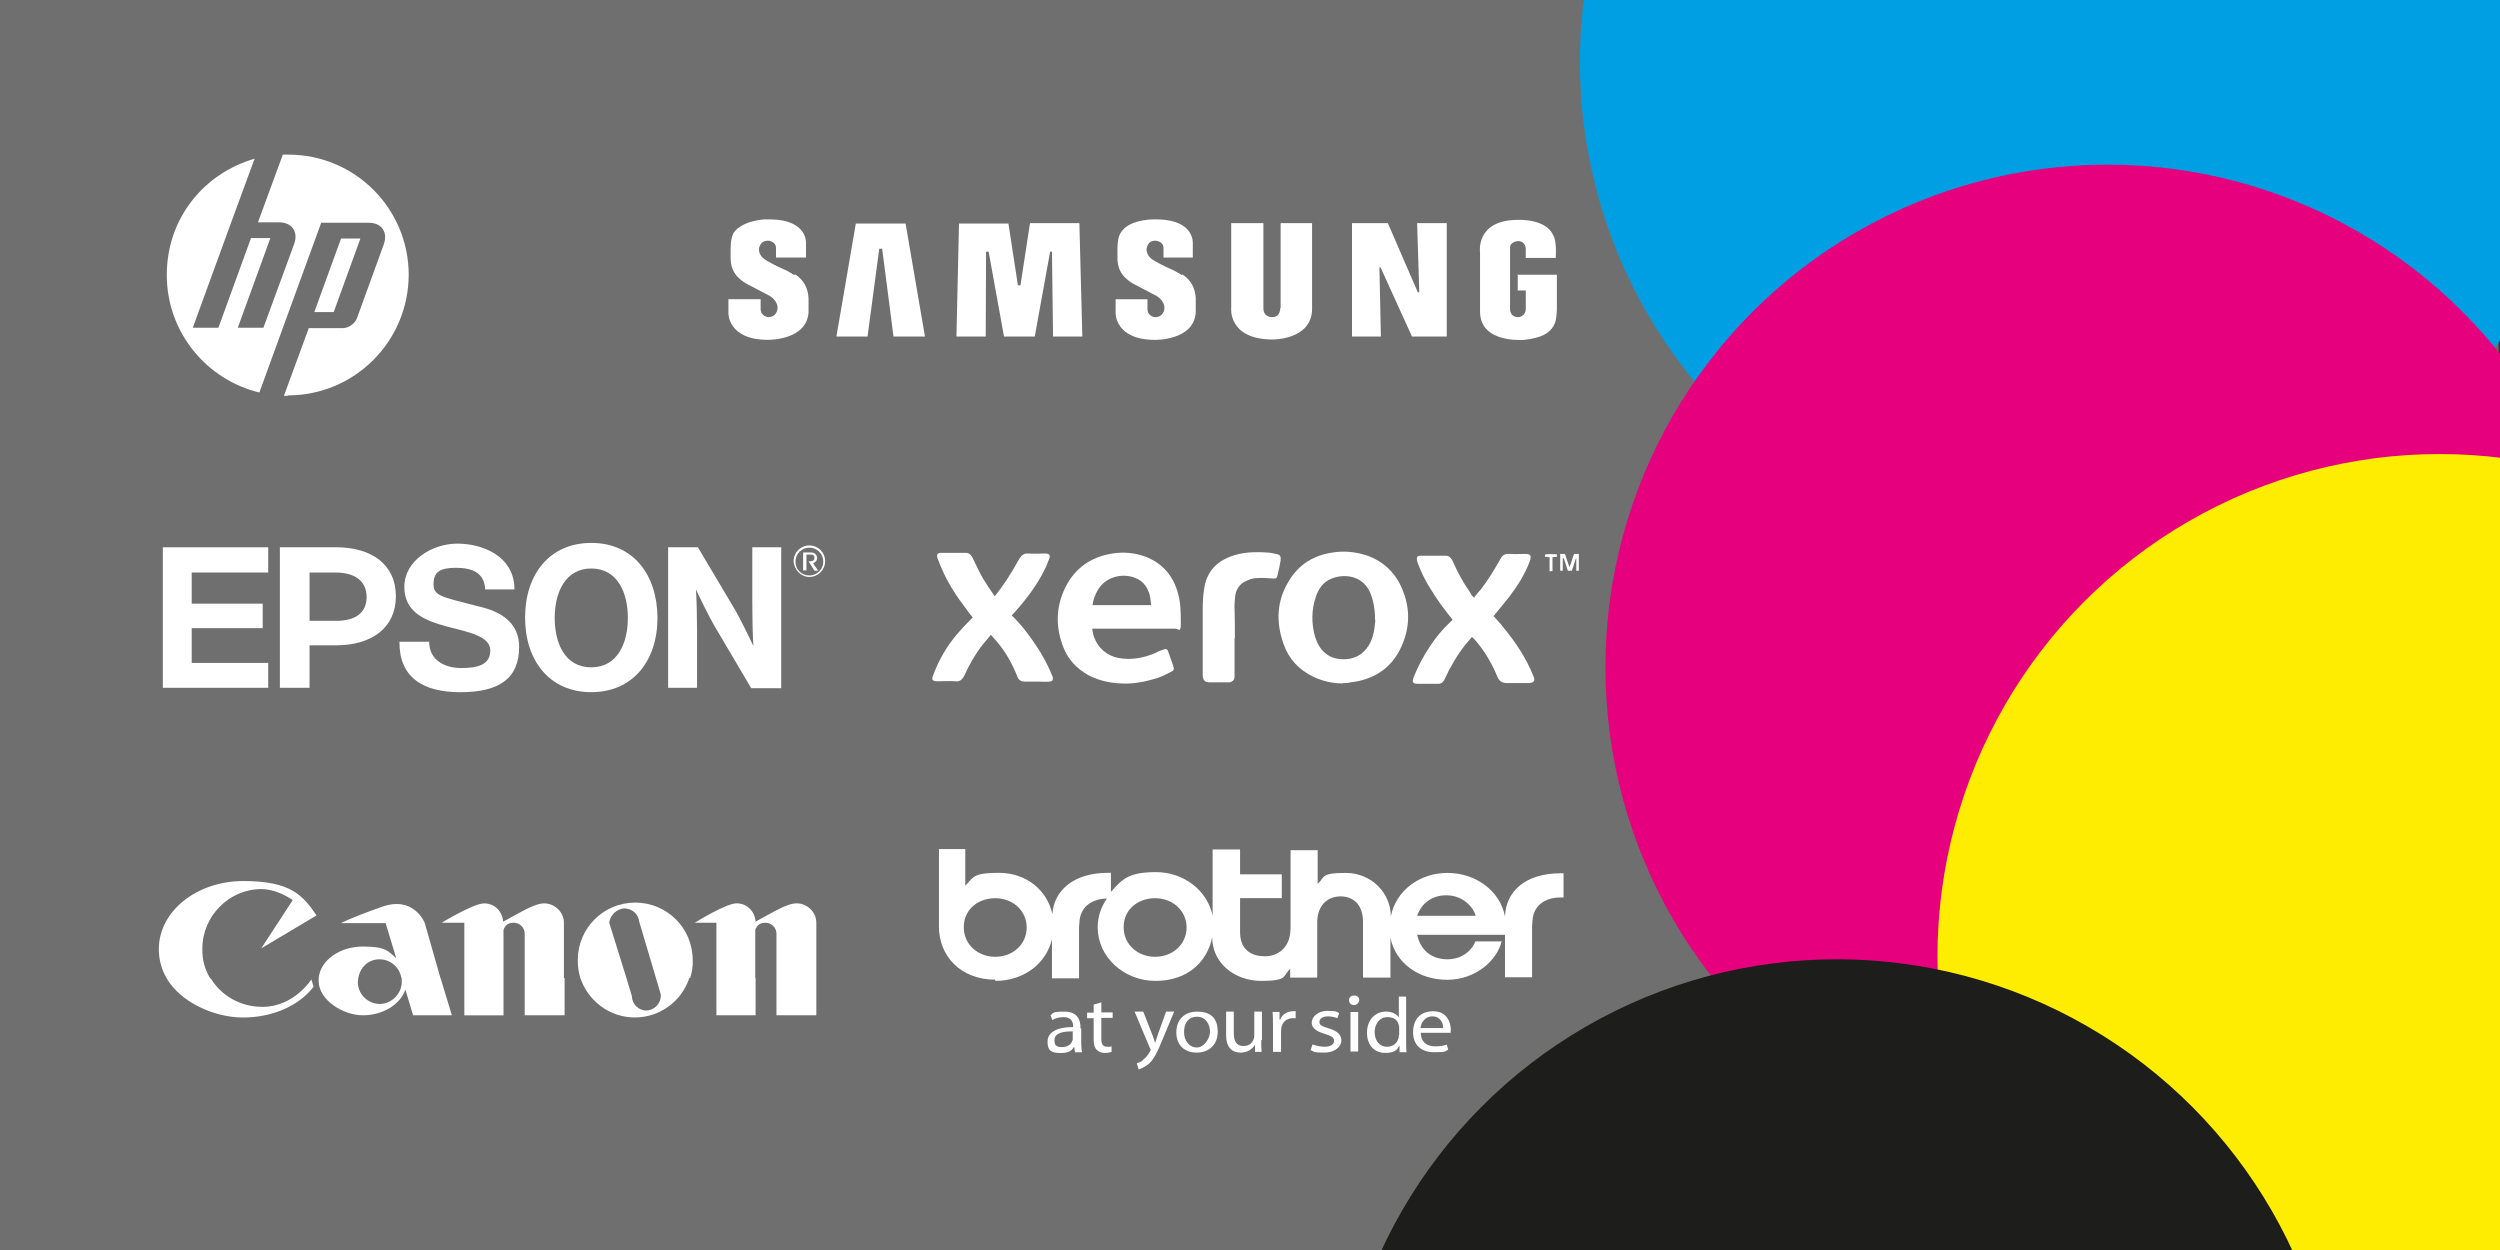 <?xml version="1.0" encoding="UTF-8"?>
<svg id="Livello_1" data-name="Livello 1" xmlns="http://www.w3.org/2000/svg" xmlns:xlink="http://www.w3.org/1999/xlink" viewBox="0 0 600 300">
  <rect x="0" y="0" width="600" height="300" fill="#333333" stroke="none"/>
  <defs>
    <style>
      .cls-1 {
        fill: none;
      }

      .cls-2 {
        fill-rule: evenodd;
      }

      .cls-2, .cls-3 {
        fill: #fff;
      }

      .cls-4 {
        fill: #1d1d1b;
      }

      .cls-5 {
        fill: #ffed00;
      }

      .cls-6 {
        fill: #706f6f;
      }

      .cls-7 {
        fill: #e6007e;
      }

      .cls-8 {
        fill: #009fe3;
      }

      .cls-9 {
        clip-path: url(#clippath);
      }
    </style>
    <clipPath id="clippath">
      <rect class="cls-1" width="600" height="300"/>
    </clipPath>
  </defs>
  <rect class="cls-6" x="-.35" width="600" height="300"/>
  <g>
    <g>
      <path class="cls-2" d="M50.58,234.8c2.55,4.22,7.2,6.85,12.38,6.85,7.64,0,11.77-6.59,11.77-6.59h0l.53,1.76h0c-3.51,4.57-9.84,7.38-16.95,7.38s-15.19-3.86-18.35-9.48c-1.23-2.11-1.84-4.48-1.84-6.94,0-9.04,9.04-16.33,20.29-16.33s14.23,3.34,17.56,8.25h0l-13.26,7.9,7.55-11.59h0c-2.11-1.41-4.83-2.63-7.55-2.63-7.73,0-14.14,6.5-14.14,14.23-.09,2.72.61,5.09,1.93,7.29h0l.09-.09Z"/>
      <path class="cls-2" d="M85.97,234.8c0,.26-.09.53-.09.88,0,2.99,2.46,5.27,5.27,5.27s5.27-2.46,5.27-5.27,0-.53-.09-.88c-.35-2.63-2.63-4.57-5.27-4.57s-4.65,1.93-5.09,4.57h0ZM105.73,234.71l2.72,8.96h-9.31l-1.84-6.15h0c-1.23,3.51-5.36,6.15-10.19,6.15s-10.63-3.69-10.63-8.25v-.61c.35-4.3,5.01-7.64,10.63-7.64s6.06,1.14,7.99,2.81h0l-2.55-8.43h-10.71s1.76-1.05,9.66-3.86c7.9-2.9,10.45,3.86,10.45,3.86h0l3.78,13.26h0v-.09Z"/>
      <path class="cls-2" d="M135.5,234.71v8.96h-9.57v-19.58h0c0-1.49-1.23-2.63-2.63-2.63s-2.02.61-2.46,1.67h0v20.55h-9.4v-22.22h-5.44s7.64-4.65,10.19-4.65,4.39,1.93,4.57,4.39c3.69-1.93,7.38-4.39,9.84-4.39s4.74,2.02,4.74,4.65h0v13.26h.18Z"/>
      <path class="cls-2" d="M150.34,234.71l1.32,4.39h0c0,1.84,1.58,3.42,3.42,3.42s3.51-1.58,3.51-3.51v-.35h0l-1.14-3.86-4.04-13.61h0c-.18-1.76-1.67-3.16-3.51-3.16s-3.51,1.67-3.69,3.42h0l4.13,13.26h0ZM165.44,234.71c-1.76,5.44-6.94,9.48-13.08,9.48s-11.24-4.04-13.08-9.48c-.44-1.41-.61-2.81-.61-4.3,0-7.64,6.15-13.79,13.79-13.79s13.79,6.15,13.79,13.79c.09,1.49-.18,2.99-.61,4.3h-.18Z"/>
      <path class="cls-2" d="M181.34,234.71v8.96h-9.4v-22.22h-5.18s7.46-4.65,10.01-4.65,4.39,1.93,4.57,4.39c3.69-1.93,7.38-4.39,9.84-4.39s4.74,2.02,4.74,4.65h0v22.22h-9.57v-19.58h0c0-1.49-1.23-2.63-2.63-2.63s-2.02.61-2.46,1.67h0v11.59h.09Z"/>
    </g>
    <g>
      <path class="cls-3" d="M238.86,235.41c7.03,0,12.29-4.3,13.61-10.01v9.4h6.5v-11.68c0-.53,0-1.14.09-1.67.09-3.51,2.63-5.71,6.59-5.8-1.41,2.02-2.2,4.39-2.2,6.94,0,7.03,6.23,12.82,13.87,12.82s12.38-4.48,13.61-10.45h0c0,6.15,5.36,10.45,11.77,10.45s5.09-1.14,6.94-2.9v2.11h6.5v-13.61c.18-4.13,2.81-5.88,5.62-5.88s5.27,1.76,5.36,5.88v13.61h6.59v-9.57c1.23,6.15,6.85,10.1,13.61,10.1s11.94-4.57,13.08-9.22h-6.32c-.53,1.67-2.81,4.3-6.67,4.3s-6.5-2.2-7.29-5.88h21.08v10.19h6.5v-11.68c0-.53,0-1.14.09-1.67.09-3.6,2.72-5.8,6.76-5.8h.7v-5.8h-.7c-8.61,0-13.17,4.48-13.35,10.36-1.23-6.32-7.2-10.45-13.79-10.45s-12.38,4.13-13.61,10.45c0-5.62-4.65-10.45-10.8-10.45s-4.92.97-6.76,2.63v-8.08h-6.5v18c0,.53,0,.97-.09,1.84-.35,3.69-3.07,5.62-6.06,5.62s-5.88-1.32-5.97-5.62v-8.34h10.01v-5.71h-10.01v-5.97h-6.59v15.89c-1.23-5.97-6.85-10.45-13.61-10.45s-8.17,1.84-10.8,4.74v-4.57h-.7c-8.43,0-13,4.39-13.35,9.92-1.23-5.8-6.32-9.92-12.82-9.92s-6.06,1.14-8.08,3.07v-8.78h-6.32v18.44c-.09,7.2,5.18,12.91,13.52,12.91v.26ZM347.13,214.87c4.13,0,6.59,3.07,7.03,4.92h-14.05c1.05-3.07,3.69-4.92,6.94-4.92h.09ZM277.23,215.57c4.3,0,7.55,3.07,7.55,7.03s-3.25,7.03-7.55,7.03-7.55-3.07-7.55-7.03c-.09-4.04,3.16-7.03,7.55-7.03ZM238.86,215.57c4.3,0,7.55,3.07,7.55,7.03s-3.25,7.03-7.55,7.03-7.55-3.07-7.55-7.03c-.09-4.04,3.16-7.03,7.55-7.03Z"/>
      <g>
        <path class="cls-3" d="M257.47,249.2c0,.18,0,.35-.09.53-.26.88-1.14,1.58-2.55,1.58s-1.76-.53-1.76-1.67c0-1.84,2.28-2.11,4.39-2.11v1.67ZM259.32,246.65c0-1.84-.7-3.86-3.86-3.86s-2.55.35-3.34.88l.44,1.14c.7-.44,1.67-.7,2.72-.7,2.02,0,2.28,1.41,2.28,2.2v.18c-3.86,0-6.15,1.23-6.15,3.51s1.05,2.72,3.16,2.72,2.63-.61,3.16-1.41h.09l.18,1.23h1.67c-.09-.61-.18-1.49-.18-2.2v-3.51h-.18v-.18Z"/>
        <path class="cls-3" d="M264.32,240.51v2.46h2.72v1.32h-2.72v5.09c0,1.41.53,1.84,1.41,1.84s.61,0,1.05-.09v1.32c-.26.09-.88.26-1.58.26-1.67,0-2.72-.97-2.72-2.99v-5.36h-1.58v-1.32h1.58v-1.93l1.84-.53v-.09Z"/>
        <path class="cls-3" d="M274.42,242.88l2.2,5.62c.26.61.44,1.32.61,1.84h0c.18-.53.35-1.23.61-1.93l2.02-5.62h1.93l-2.81,6.76c-1.32,3.25-2.2,4.92-3.51,5.97-.97.7-1.84,1.05-2.2,1.14l-.44-1.49c.44-.09,1.14-.35,1.58-.88.44-.35,1.14-1.05,1.58-1.93s.18-.26.18-.35,0-.26-.18-.44l-3.69-8.78h2.02l.09.09Z"/>
        <path class="cls-3" d="M287.24,251.4c-1.76,0-3.07-1.58-3.07-3.69s.97-3.69,3.16-3.69,3.07,2.02,3.07,3.6-1.41,3.78-3.16,3.78h0ZM287.24,252.63c2.46,0,5.01-1.49,5.01-5.01s-1.93-4.83-4.92-4.83-5.01,1.84-5.01,5.01,2.11,4.83,4.92,4.83h0Z"/>
        <path class="cls-3" d="M302.7,249.82c0,1.05,0,1.84.09,2.63h-1.58v-1.58h-.09c-.44.7-1.58,1.76-3.34,1.76s-3.51-.88-3.51-4.22v-5.62h1.84v5.18c0,1.84.61,3.07,2.28,3.07s2.11-.88,2.46-1.58c.09-.26.18-.53.18-.88v-5.8h1.84v6.85h-.18v.18Z"/>
        <path class="cls-3" d="M305.51,245.86c0-1.14,0-2.02-.09-2.99h1.67v1.84h.18c.44-1.32,1.76-2.02,3.16-2.02s.35,0,.53.09v1.58h-.7c-1.49,0-2.46.97-2.72,2.2,0,.26-.09.53-.09.88v5.01h-1.93v-6.59h0Z"/>
        <path class="cls-3" d="M315.08,250.69c.7.26,1.84.53,2.81.53,1.49,0,2.28-.61,2.28-1.41s-.44-1.14-2.46-1.76c-2.02-.61-2.9-1.49-2.9-2.63s1.23-2.81,3.78-2.81,2.11.26,2.81.53l-.44,1.23c-.61-.26-1.49-.44-2.28-.44-1.32,0-2.02.61-2.02,1.32s.35.97,2.28,1.58c2.11.61,2.99,1.58,2.99,2.9s-1.41,2.9-4.13,2.9-2.46-.26-3.25-.61l.44-1.32h.09Z"/>
        <path class="cls-3" d="M324.12,252.36v-9.48h1.84v9.48h-1.84ZM324.91,241.21c-.61,0-1.14-.44-1.14-1.14s.44-1.14,1.23-1.14,1.23.44,1.23,1.14c-.09.53-.53,1.14-1.32,1.14h0Z"/>
        <path class="cls-3" d="M335.72,248.5c0,.26,0,.44-.09.7-.35,1.32-1.49,2.02-2.72,2.02-1.93,0-2.99-1.58-2.99-3.51s1.14-3.6,3.07-3.6,2.46.97,2.72,1.93c.09.26.09.44.09.7v1.67h-.09v.09ZM335.72,239.1v5.09h0c-.44-.7-1.49-1.41-3.07-1.41-2.55,0-4.57,1.93-4.57,5.09s1.93,4.83,4.39,4.83,2.9-.88,3.42-1.84h0v1.67h1.67c-.09-.61-.09-1.58-.09-2.46v-10.89h-1.76v-.18.09Z"/>
        <path class="cls-3" d="M340.9,246.74c.18-1.23.97-2.81,2.9-2.81s2.63,1.76,2.55,2.81h-5.44ZM348.1,248.06c0-.18.09-.44.09-.88,0-1.76-.88-4.48-4.22-4.48s-4.83,2.2-4.83,5.09,1.84,4.74,5.01,4.74,2.46-.18,3.42-.61l-.35-1.23c-.61.26-1.49.44-2.81.44-1.84,0-3.42-.97-3.42-3.25h7.03l.09.18Z"/>
      </g>
    </g>
    <path class="cls-3" d="M69.02,95h-.88l5.97-16.25h8.17c1.41,0,2.99-1.14,3.42-2.46l6.41-17.65c1.05-2.9-.53-5.18-3.6-5.18h-11.42l-9.48,25.99h0l-5.36,14.75c-12.73-3.07-22.22-14.49-22.22-28.19s8.96-24.41,21.08-27.93l-5.62,15.28h0l-9.22,25.29h6.15l7.82-21.51h4.65l-7.82,21.51h6.15l7.38-20.11c1.05-2.9-.53-5.18-3.6-5.18h-5.09l5.97-16.25h1.32c15.98,0,28.89,12.91,28.89,28.89-.09,15.98-13,28.89-28.98,28.89M86.5,57.24h-4.65l-6.41,17.65h4.65l6.41-17.65Z"/>
    <g>
      <path class="cls-2" d="M283.64,66.02s-1.93-1.23-3.16-1.67c0,0-3.69-1.67-4.48-2.55,0,0-1.41-1.41-.53-2.99,0,0,.35-1.05,1.84-1.05,0,0,1.93.09,1.93,1.76v2.28h7.03v-3.34s.53-5.62-8.34-5.8c0,0-6.94-.44-9.04,3.34,0,0-.7.88-.7,3.78v2.11s-.09,2.46,1.23,4.04c0,0,.7,1.05,2.46,2.11,0,0,3.51,1.84,5.71,2.99,0,0,2.11,1.23,1.84,3.16,0,0-.18,1.93-2.2,1.93,0,0-1.84-.09-1.84-2.02v-2.28h-7.64v3.34s-.18,6.41,9.48,6.41c0,0,9.31.18,9.75-6.59v-2.81s.35-4.13-3.25-6.32h0l-.09.18Z"/>
      <polygon class="cls-2" points="247.2 53.55 244.91 68.48 244.3 68.48 242.02 53.64 230.16 53.64 229.55 80.77 236.57 80.77 236.66 60.4 237.27 60.4 240.96 80.77 248.34 80.77 252.03 60.4 252.47 60.4 252.73 80.77 259.76 80.77 259.05 53.55 247.2 53.55"/>
      <polygon class="cls-2" points="205.4 53.64 200.74 80.77 208.21 80.77 211.02 59.7 211.72 59.7 214.44 80.77 221.99 80.77 217.34 53.64 205.4 53.64"/>
      <path class="cls-2" d="M364.26,65.67v4.04h1.93v4.3c0,2.02-1.76,2.11-1.76,2.11-2.11,0-2.02-1.93-2.02-1.93v-14.75c0-1.49,1.93-1.58,1.93-1.58,1.84,0,1.84,1.84,1.84,1.84v2.2h7.2c.26-4.39-.61-5.44-.61-5.44-1.76-4.04-8.43-3.69-8.43-3.69-10.36,0-9.13,7.9-9.13,7.9v14.31c.18,7.46,10.36,6.59,10.54,6.59,4.48-.44,5.88-1.93,5.88-1.93,1.23-.97,1.58-2.2,1.58-2.2.35-.7.44-3.16.44-3.16v-8.34h-9.31l-.09-.26Z"/>
      <polygon class="cls-2" points="340.63 70.15 340.28 70.15 333.08 53.55 324.48 53.55 324.48 80.77 331.41 80.77 331.06 64.17 331.33 64.17 338.88 80.77 347.22 80.77 347.22 53.55 340.11 53.55 340.63 70.15"/>
      <path class="cls-2" d="M307.26,73.92s.09,2.2-1.93,2.2c0,0-2.11.09-2.11-2.11v-20.46h-7.73v20.29s-.88,7.64,10.01,7.64c0,0,9.4.09,9.4-7.38v-20.55h-7.55v20.37h-.09Z"/>
      <path class="cls-2" d="M190.64,66.02s-1.93-1.23-3.16-1.67c0,0-3.69-1.67-4.48-2.55,0,0-1.49-1.41-.53-2.99,0,0,.35-1.05,1.84-1.05,0,0,1.93.09,1.93,1.76v2.28h7.2v-3.34s.53-5.62-8.34-5.8h-1.67s-5.36.26-7.38,3.25h0c0,.09-.7.97-.7,3.86v2.11s-.09,2.46,1.23,4.04c0,0,.7,1.05,2.46,2.11,0,0,3.51,1.84,5.71,2.99,0,0,2.11,1.23,1.84,3.16,0,0-.18,1.93-2.2,1.93,0,0-1.84-.09-1.84-2.02v-2.28h-7.73v3.34s-.18,6.41,9.48,6.41c0,0,9.31.18,9.75-6.59v-2.81s.35-4.13-3.25-6.32h0l-.18.18Z"/>
    </g>
    <g>
      <path class="cls-3" d="M262.13,150.85c.35,3.6,2.81,6.32,6.15,7.03,3.07.61,6.06.09,8.96-1.14.61-.35,1.23-.61,1.84-.79.7-.35,1.14-.18,1.32.53.44,1.14.79,2.28,1.23,3.51.18.61.09.97-.53,1.23-1.05.53-2.02,1.05-3.07,1.41-2.37.79-4.74,1.32-7.2,1.41-3.42.09-6.67-.44-9.66-2.02-2.81-1.58-4.83-3.78-5.97-6.67-1.76-4.57-1.84-9.04.09-13.52,2.28-5.27,6.41-8.25,12.03-9.04,2.46-.35,4.92-.09,7.29.7,4.39,1.58,7.03,4.74,8.17,9.13.61,2.28.61,4.65.61,7.03s-.44,1.23-1.41,1.23h-19.93.09ZM276.26,145.23c-.09-.61-.09-1.23-.18-1.76-.44-2.28-1.58-4.04-3.78-4.83-3.07-1.14-6.94-.18-8.78,2.9-.7,1.14-1.14,2.37-1.32,3.69h14.14-.09Z"/>
      <path class="cls-3" d="M322.28,164.02c-2.46,0-4.83-.53-7.03-1.58-3.51-1.67-5.97-4.3-7.2-7.9-1.84-5.18-1.67-10.27,1.23-15.02,2.37-4.04,6.06-6.32,10.71-6.94,2.81-.44,5.53-.09,8.25.79,3.78,1.41,6.59,4.04,8.17,7.73,2.2,4.92,2.02,10.01-.44,14.84-2.2,4.3-5.8,6.76-10.54,7.64-.44.09-.97.09-1.32.18-.53.18-1.14.18-1.84.18v.09ZM330.01,148.74c0-2.9-.53-5.01-1.23-6.67-1.93-4.13-6.41-4.39-9.31-3.16-1.93.79-3.07,2.46-3.69,4.39-1.05,3.07-1.05,6.41-.18,9.48.97,3.16,3.07,5.36,6.59,5.44,2.72.09,4.83-.97,6.32-3.34,1.23-2.02,1.41-4.3,1.58-6.15h-.09Z"/>
      <path class="cls-3" d="M238.59,143.3c1.14-1.41,2.02-2.72,2.9-3.95,1.14-1.76,2.2-3.51,3.16-5.27.53-.79,1.05-1.32,2.02-1.23,1.32.09,2.72,0,3.95,0h.53c.7.09.97.44.7,1.14-.35.79-.61,1.67-.97,2.37-1.76,3.69-4.22,7.03-6.94,10.1-.35.44-.7.79-1.14,1.23,2.37,2.28,4.3,4.83,6.06,7.55,1.32,1.93,2.46,4.13,3.42,6.32.09.35.18.53.35.79.18.79,0,1.23-.79,1.23-.97.09-1.84,0-2.81,0h-3.07c-.97,0-1.58-.44-1.84-1.32-1.23-3.07-2.81-5.88-4.92-8.34-.44-.53-.97-1.05-1.41-1.58-.7.97-1.41,1.67-2.02,2.46-1.76,2.28-3.16,4.74-4.3,7.29-.53,1.05-1.14,1.58-2.28,1.41-1.32-.09-2.81,0-4.13,0s-1.58-.35-1.05-1.58c1.32-3.51,3.16-6.76,5.71-9.75,1.05-1.23,2.2-2.46,3.34-3.6s.18-.18.35-.44c-.53-.61-.97-1.23-1.41-1.84-2.37-3.07-4.57-6.41-6.06-10.01-.35-.7-.61-1.58-.97-2.37-.18-.79,0-1.23.79-1.23h6.06c.79,0,1.23.53,1.58,1.14.79,1.67,1.58,3.34,2.46,4.92.97,1.58,1.84,2.9,2.9,4.39l-.18.18Z"/>
      <path class="cls-3" d="M353.89,143.21c.53-.61,1.05-1.23,1.58-1.84,1.76-2.28,3.16-4.65,4.57-7.11.53-1.05,1.14-1.41,2.28-1.32,1.23.09,2.37,0,3.6,0s1.76.18,1.23,1.76c-1.14,3.07-2.9,5.88-4.92,8.52-1.23,1.58-2.46,2.99-3.78,4.65.7.79,1.67,1.76,2.37,2.72,2.9,3.51,5.44,7.29,7.2,11.68.09.18.18.35.18.53.09.53,0,.79-.61,1.05-.35.09-.61.09-.97.09h-4.92c-1.14,0-1.84-.44-2.28-1.41-1.23-2.99-2.81-5.8-4.83-8.25-.44-.53-.79-.97-1.32-1.41-.53.61-1.05,1.23-1.58,1.84-1.93,2.46-3.6,5.27-4.92,8.17-.44.97-.97,1.32-1.93,1.23h-4.57c-1.14,0-1.41-.35-1.05-1.41,1.05-2.72,2.37-5.18,3.95-7.55,1.41-2.2,3.07-4.13,4.92-5.88.18-.09.35-.35.53-.53-.97-1.23-1.93-2.46-2.9-3.78-2.02-2.9-3.95-5.88-5.18-9.13-.18-.44-.35-.79-.44-1.23-.18-.79,0-1.23.79-1.23h6.06c.79,0,1.23.44,1.58,1.05.7,1.58,1.41,3.07,2.28,4.57.7,1.32,1.67,2.55,2.46,3.95.09.09.35.35.61.61v-.35Z"/>
      <path class="cls-3" d="M296.29,153.13v9.4c-.09.7-.44,1.05-1.14,1.23h-4.83c-1.14,0-1.58-.44-1.67-1.67v-15.89c0-1.67.09-3.34.35-4.92.53-3.78,2.72-6.32,6.15-7.64,2.81-1.14,5.8-1.23,8.78-1.05.7,0,1.58.18,2.28.35,1.05.18,1.23.53,1.14,1.58-.18,1.14-.44,2.2-.7,3.34-.18.97-.44,1.05-1.32.97-1.23-.09-2.37-.18-3.6-.09-.7,0-1.58.18-2.28.53-1.67.61-2.72,1.84-2.99,3.69-.09.79-.18,1.67-.18,2.37.09,2.55.09,5.27.09,7.9h0l-.09-.09Z"/>
      <path class="cls-3" d="M375.06,133.99v2.99h-.61v-4.04h1.14c.35.97.61,1.93,1.05,3.16.61-1.14.7-2.2,1.14-3.16h1.14v4.04h-.61v-2.99h-.09c-.35,1.05-.61,1.93-.97,2.99h-.97c-.35-1.05-.61-2.02-.97-2.99h-.35.09Z"/>
      <path class="cls-3" d="M373.65,133.02v.61c-.35,0-.61.09-1.05.09v3.34c-.35,0-.44,0-.7.09v-3.42c-.44-.09-.61-.09-1.05-.09-.09-.35-.18-.61.35-.61.79-.09,1.67,0,2.46,0h0Z"/>
    </g>
    <g>
      <g>
        <path class="cls-3" d="M141.91,130.3c-10.01,0-15.89,7.55-15.89,17.91s5.88,17.91,15.89,17.91,15.89-7.55,15.89-17.91c-.09-10.36-5.88-17.91-15.89-17.91ZM141.91,160.16c-6.41,0-8.78-5.88-8.78-11.86s2.46-11.86,8.78-11.86,8.78,5.88,8.78,11.86-2.46,11.86-8.78,11.86Z"/>
        <polygon class="cls-3" points="39.08 131.35 64.37 131.35 64.37 137.41 46.01 137.41 46.01 144.88 63.05 144.88 63.05 150.76 46.01 150.76 46.01 159.1 64.37 159.1 64.37 165.07 39.08 165.07 39.08 131.35"/>
        <path class="cls-3" d="M67.26,165.07h7.03v-10.19h6.32c8.61,0,14.4-4.22,14.4-11.77s-5.71-11.77-14.4-11.77h-13.44v33.72h.09ZM80.7,149h-6.41v-11.59h6.32c4.39,0,7.38,1.93,7.38,5.88s-2.9,5.71-7.29,5.71Z"/>
        <path class="cls-3" d="M167.55,131.35h-7.2v33.72h6.94v-13.7c0-3.78-.09-7.11-.26-9.92.79,1.76,3.25,6.76,4.39,8.69l8.87,15.02h7.2v-33.81h-6.94v13.35c0,3.78.09,7.38.26,10.36-.79-1.76-3.25-6.76-4.39-8.69l-8.87-14.93v-.09Z"/>
        <path class="cls-3" d="M103,154.01c0,4.48,3.78,6.32,7.73,6.32s6.94-.79,6.94-4.22-5.18-4.39-10.27-5.71c-5.27-1.41-10.36-3.34-10.36-9.57s6.59-10.36,12.73-10.36,13.7,3.07,13.7,10.98h-7.03c-.18-4.13-3.34-5.18-7.03-5.18s-5.36.97-5.36,3.86,1.76,3.07,10.27,5.27c2.46.61,10.27,2.11,10.27,9.84s-4.92,10.89-14.14,10.89-14.67-3.78-14.58-12.12h7.11Z"/>
      </g>
      <g>
        <path class="cls-3" d="M190.91,134.78c0-1.84,1.49-3.34,3.34-3.34s3.34,1.49,3.34,3.34-1.49,3.34-3.34,3.34-3.34-1.41-3.34-3.34ZM194.25,138.47c2.02,0,3.78-1.67,3.78-3.78s-1.67-3.78-3.78-3.78-3.78,1.67-3.78,3.78c.09,2.02,1.76,3.78,3.78,3.78Z"/>
        <path class="cls-3" d="M194.68,134.69c.35,0,.79-.26.79-.79s-.26-.79-.79-.79h-1.14v3.78h-.79v-4.3h1.93c.88,0,1.41.61,1.41,1.32s-.44,1.14-.97,1.23l1.23,1.84h-.88l-1.41-2.28h.61Z"/>
      </g>
    </g>
  </g>
  <g class="cls-9">
    <ellipse class="cls-8" cx="499.69" cy="14.86" rx="120.51" ry="120.65"/>
    <ellipse class="cls-7" cx="505.81" cy="160.16" rx="120.51" ry="120.65"/>
    <ellipse class="cls-5" cx="585.5" cy="229.62" rx="120.51" ry="120.65"/>
    <ellipse class="cls-4" cx="440.85" cy="350.88" rx="120.51" ry="120.65"/>
  </g>
</svg>